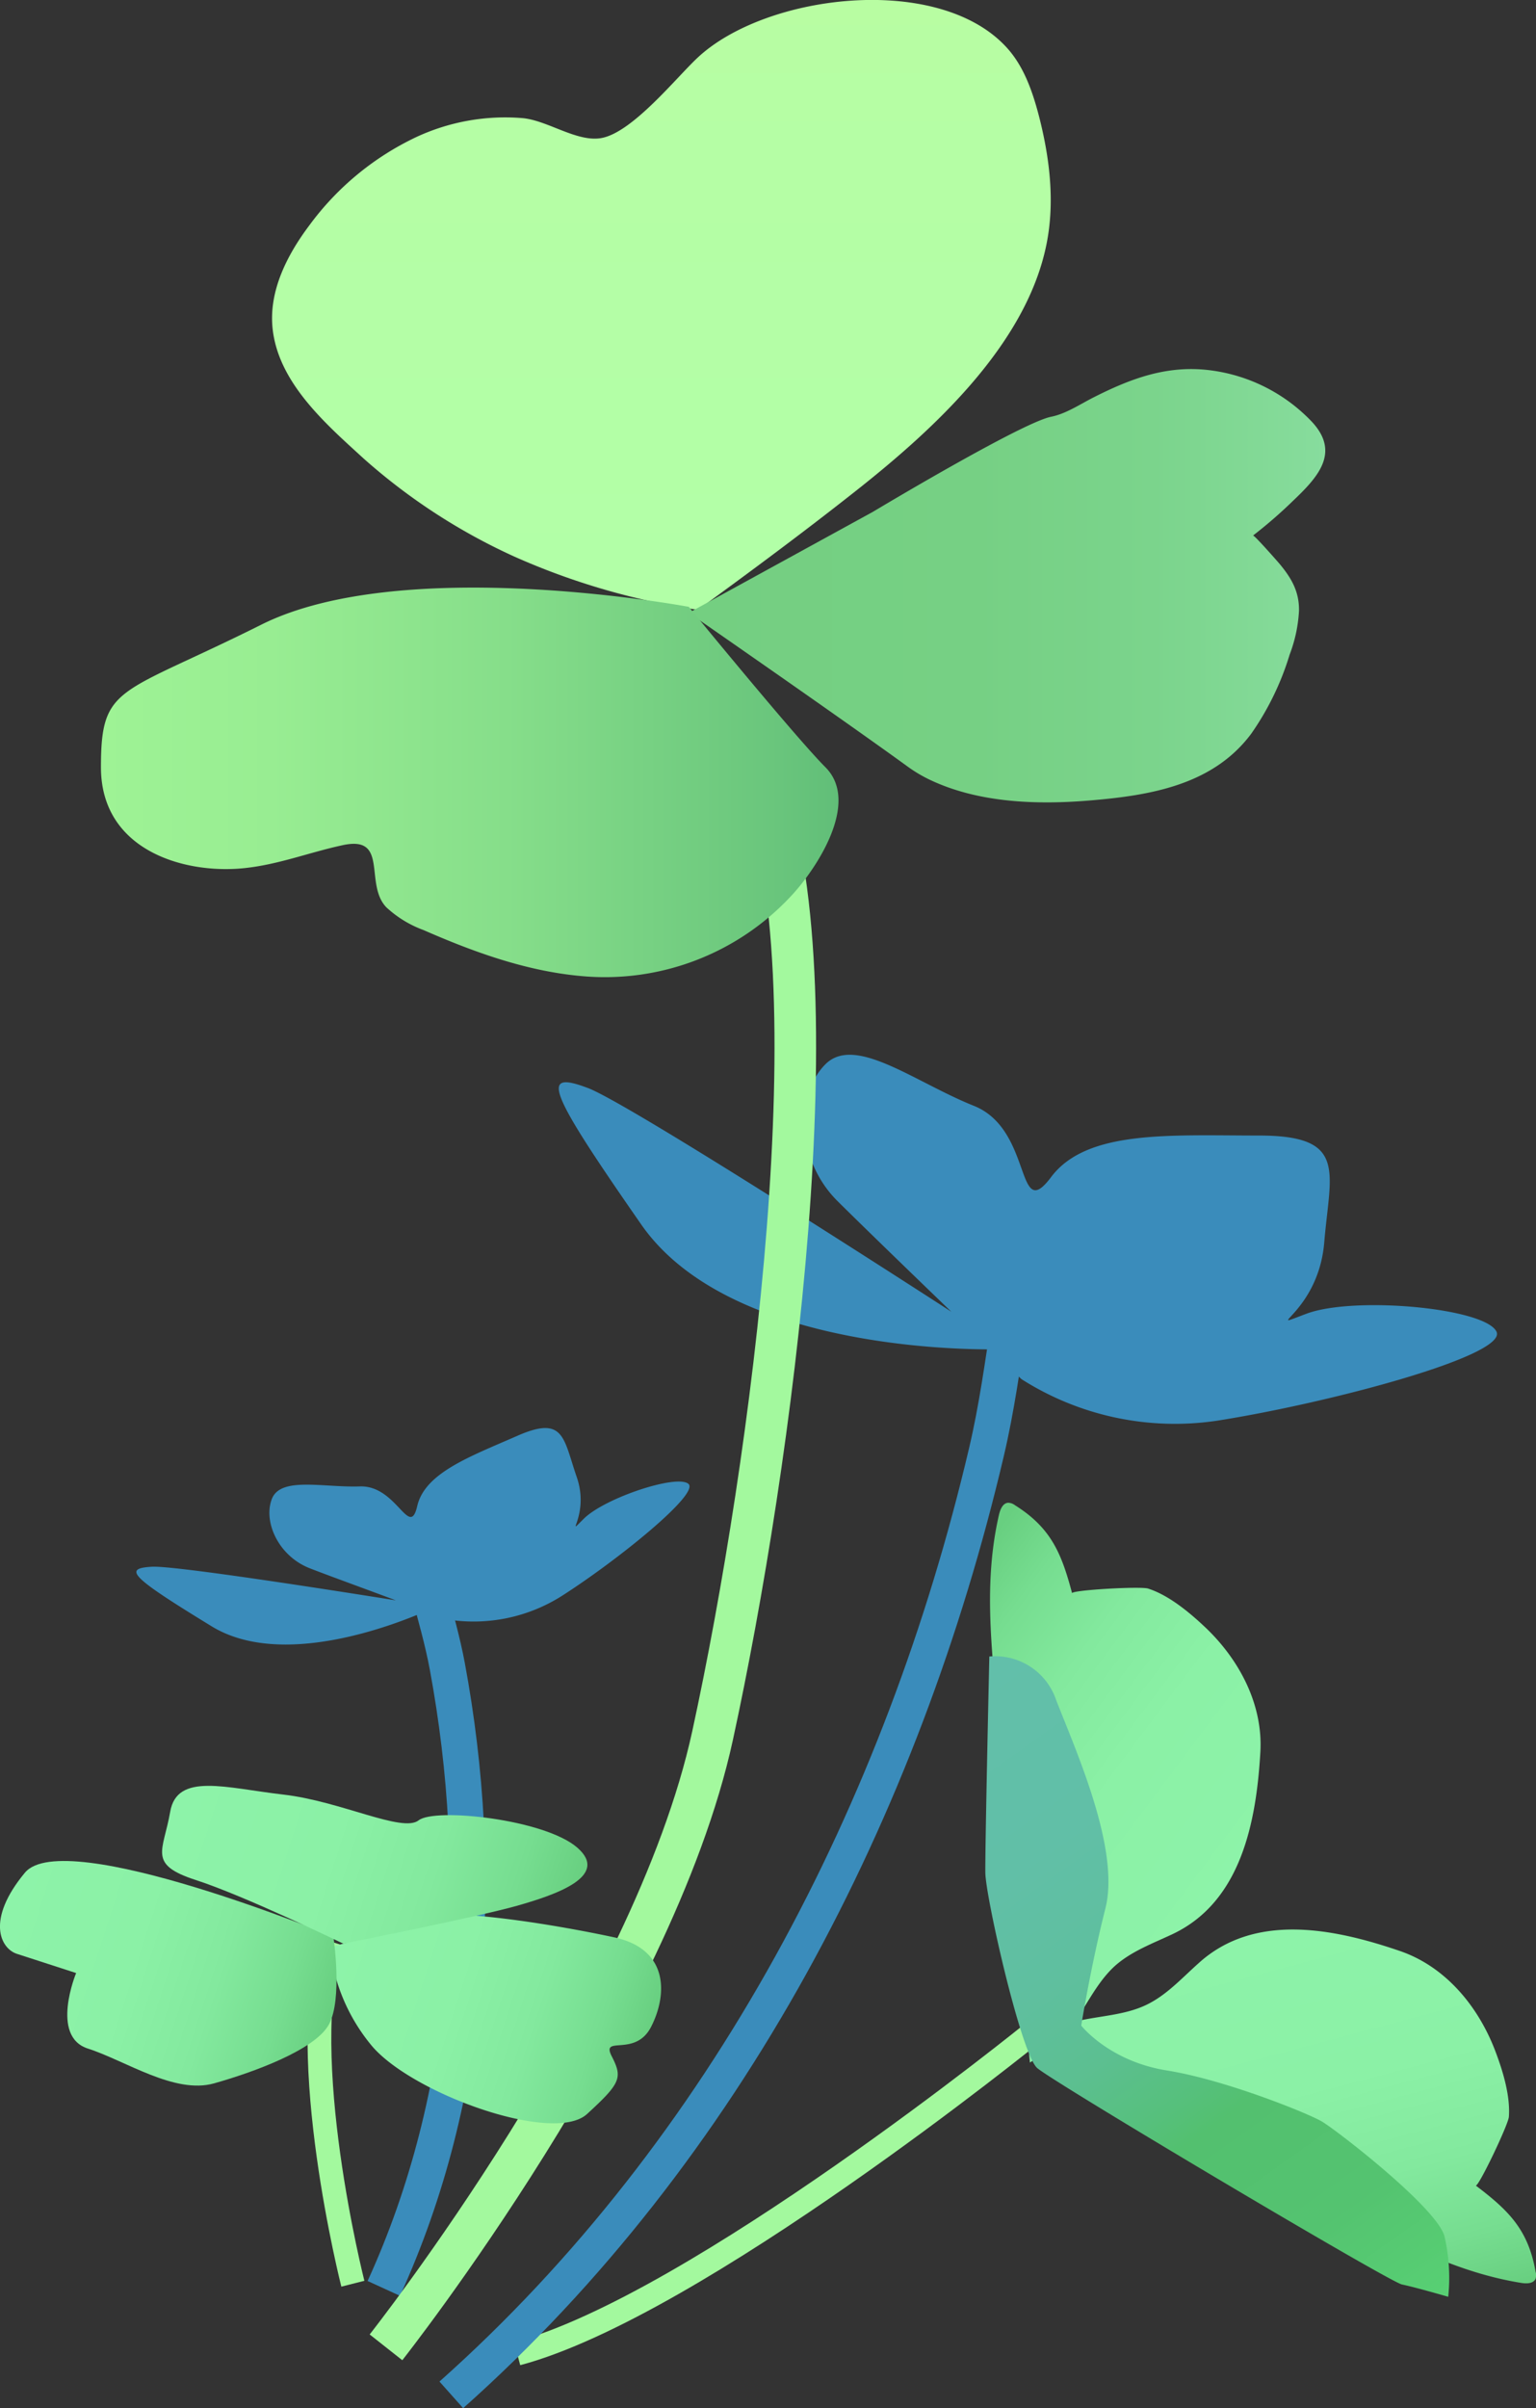 <?xml version="1.0" encoding="UTF-8"?> <svg xmlns="http://www.w3.org/2000/svg" xmlns:xlink="http://www.w3.org/1999/xlink" viewBox="0 0 258.66 405.4"><rect x="0" y="0" width="258.66" height="405.4" fill="#333333" stroke="none"/> <defs> <style>.cls-1{fill:#3a8cbb;}.cls-2,.cls-3,.cls-7{fill:none;stroke-miterlimit:10;}.cls-2{stroke:#3a8cbb;stroke-width:6px;}.cls-3,.cls-7{stroke:#a3f99e;}.cls-3{stroke-width:4px;}.cls-4{fill:url(#Безымянный_градиент_1161);}.cls-5{fill:url(#Безымянный_градиент_1161-2);}.cls-6{fill:url(#Безымянный_градиент_1169);}.cls-7{stroke-width:7px;}.cls-8{fill:url(#Безымянный_градиент_1143);}.cls-9{fill:url(#Безымянный_градиент_1157);}.cls-10{fill:url(#Безымянный_градиент_1155);}.cls-11{fill:url(#Безымянный_градиент_1161-3);}.cls-12{fill:url(#Безымянный_градиент_1161-4);}.cls-13{fill:url(#Безымянный_градиент_1161-5);}</style> <linearGradient id="Безымянный_градиент_1161" x1="161.11" y1="249.75" x2="229.83" y2="249.75" gradientTransform="translate(407.46 106.6) rotate(75.11)" gradientUnits="userSpaceOnUse"> <stop offset="0" stop-color="#8df3a9"></stop> <stop offset="0.4" stop-color="#8bf1a6"></stop> <stop offset="0.65" stop-color="#83e99e"></stop> <stop offset="0.85" stop-color="#76dd90"></stop> <stop offset="1" stop-color="#68cf80"></stop> </linearGradient> <linearGradient id="Безымянный_градиент_1161-2" x1="-263.83" y1="390.47" x2="-195.11" y2="390.47" gradientTransform="matrix(-0.8, -0.6, -0.6, 0.8, 228.69, -148.72)" xlink:href="#Безымянный_градиент_1161"></linearGradient> <linearGradient id="Безымянный_градиент_1169" x1="109.4" y1="289.91" x2="233.57" y2="243.34" gradientTransform="translate(407.46 106.6) rotate(75.11)" gradientUnits="userSpaceOnUse"> <stop offset="0" stop-color="#62bfaa"></stop> <stop offset="0.24" stop-color="#61bfa7"></stop> <stop offset="0.38" stop-color="#5fbf9f"></stop> <stop offset="0.5" stop-color="#5cbf91"></stop> <stop offset="0.6" stop-color="#56c07c"></stop> <stop offset="0.65" stop-color="#53c06f"></stop> <stop offset="0.83" stop-color="#54c370"></stop> <stop offset="0.97" stop-color="#57ce73"></stop> <stop offset="1" stop-color="#58d174"></stop> </linearGradient> <linearGradient id="Безымянный_градиент_1143" x1="111.42" y1="102.66" x2="111.42" gradientUnits="userSpaceOnUse"> <stop offset="0" stop-color="#b2ffa7"></stop> <stop offset="0.76" stop-color="#b5fea5"></stop> <stop offset="1" stop-color="#b8fda2"></stop> </linearGradient> <linearGradient id="Безымянный_градиент_1157" x1="116.03" y1="98.6" x2="223.17" y2="98.6" gradientUnits="userSpaceOnUse"> <stop offset="0" stop-color="#74cf81"></stop> <stop offset="0.45" stop-color="#76d084"></stop> <stop offset="0.73" stop-color="#7bd48c"></stop> <stop offset="0.96" stop-color="#85db9a"></stop> <stop offset="1" stop-color="#87dd9e"></stop> </linearGradient> <linearGradient id="Безымянный_градиент_1155" x1="17.03" y1="131.71" x2="141.23" y2="131.71" gradientUnits="userSpaceOnUse"> <stop offset="0" stop-color="#9ef395"></stop> <stop offset="0.23" stop-color="#98ed92"></stop> <stop offset="0.55" stop-color="#86de8a"></stop> <stop offset="0.92" stop-color="#69c57c"></stop> <stop offset="1" stop-color="#61be78"></stop> </linearGradient> <linearGradient id="Безымянный_градиент_1161-3" x1="26.85" y1="398.64" x2="82.67" y2="398.64" gradientTransform="translate(152.21 -58.99) rotate(17.89)" xlink:href="#Безымянный_градиент_1161"></linearGradient> <linearGradient id="Безымянный_градиент_1161-4" x1="-27.48" y1="411.34" x2="30.81" y2="411.34" gradientTransform="translate(152.21 -58.99) rotate(17.89)" xlink:href="#Безымянный_градиент_1161"></linearGradient> <linearGradient id="Безымянный_градиент_1161-5" x1="-5.81" y1="382.26" x2="63.97" y2="382.26" gradientTransform="translate(152.21 -58.99) rotate(17.89)" xlink:href="#Безымянный_градиент_1161"></linearGradient> </defs> <g id="Слой_2" data-name="Слой 2"> <g id="Слой_2-2" data-name="Слой 2"> <path class="cls-1" d="M94.62,268.66a27.78,27.78,0,0,1-19.05,4l-3.88-1.42c-5.65,2.46-24.35,9.65-36,2.57-13.79-8.43-15-9.78-10.1-10.06,3.71-.2,28.85,3.71,41.07,5.66-5.35-2-11.68-4.3-14.47-5.39-5.33-2.07-7.89-7.87-6.41-11.68s8.62-1.9,14.83-2.11,8.35,8.93,9.65,3.31,8.94-8.35,16.86-11.83,7.73.38,10,6.94-2.32,10.48,1.21,7,15.6-7.5,17.59-5.86S104,262.66,94.62,268.66Z"></path> <path class="cls-2" d="M64.63,385.24c14.9-32.57,17.18-69.78,10.7-104.71-.81-4.34-2-8.45-3.14-12.71"></path> <path class="cls-3" d="M174.09,342.06s-57,46.21-87,54.17"></path> <path class="cls-4" d="M179,341a17.18,17.18,0,0,1,2.33-.74c3.88-.92,8-1,11.64-2.72,3.42-1.61,6-4.49,8.82-7,9.44-8.64,22.88-5.89,33.93-2.11,7.67,2.62,13.14,9.25,16,16.63,1.29,3.35,2.64,7.65,2.37,11.3-.1,1.33-5.14,11.89-5.58,11.56,5.41,4.1,8.83,7.35,10.07,14.48a2.09,2.09,0,0,1,0,1.24c-.39.82-1.54.82-2.44.67-11.54-1.88-21.07-7.27-31.29-12.52l-14.31-7.35c-2-1-4.87-1.89-6.54-3.36L172.67,344.5A45.78,45.78,0,0,1,179,341Z"></path> <path class="cls-5" d="M179.1,342.72a18.39,18.39,0,0,0,1.56-1.87c2.32-3.25,4-7,6.93-9.75,2.78-2.56,6.44-3.89,9.86-5.5,11.57-5.46,14.11-18.94,14.79-30.61.48-8.08-3.58-15.66-9.33-21.09-2.62-2.47-6.08-5.35-9.56-6.47-1.27-.42-12.95.25-12.81.78-1.75-6.56-3.46-10.95-9.6-14.8a2,2,0,0,0-1.16-.43c-.91.05-1.34,1.12-1.55,2-2.62,11.39-1.24,22.25-.25,33.7l1.39,16c.19,2.19-.1,5.23.63,7.32l3.44,35.22A46.09,46.09,0,0,0,179.1,342.72Z"></path> <path class="cls-6" d="M166.6,278.86a10.84,10.84,0,0,1,11.26,7.35c3.28,8.44,10.81,25.07,8.29,35.05S182.08,341,182.08,341s4.69,6,14.42,7.55,23.64,7.16,26.08,8.58,19.38,14.51,20.67,19.34a31.05,31.05,0,0,1,.63,10.18s-5.6-1.62-7.79-2.07-58.72-34.05-61.43-36.44-8.67-28.73-8.73-32.86S166.6,278.86,166.6,278.86Z"></path> <path class="cls-1" d="M205,239.16a48.12,48.12,0,0,1-33-7l-5.17-5c-10.67,0-45.37-1.69-58.83-21-16-23-17-26-9-23,6,2.26,43.17,26,61.2,37.66-7.12-6.86-15.52-15-19.2-18.66-7-7-7-18-2-23s15,3,25,7,7,20,13,12,20-7,35-7,12,6,11,18-11,15-3,12,30-1,32,3S224,236.16,205,239.16Z"></path> <path class="cls-2" d="M76,403.16c46.38-41.27,76-98.72,90.1-158.64,1.76-7.46,2.74-14.81,3.9-22.36"></path> <path class="cls-7" d="M65,395.16s45-57,55-103,21-128,8-161"></path> <path class="cls-8" d="M117.53,102.66c9-6.55,17.95-13.19,26.68-20.09,13-10.27,28.58-24.52,32-41.37,1.47-7.17.56-14.64-1.27-21.73-1.11-4.24-2.62-8.55-5.65-11.72C157.68-4.51,129-1,117.53,9.66c-3.6,3.34-10.93,12.56-16.2,13.57-4.14.79-9.13-3-13.4-3.35a35.5,35.5,0,0,0-17.84,3.2,47.58,47.58,0,0,0-18,14.86c-3.76,5-6.8,11-6.2,17.22.9,9.25,9,16.23,15.4,22.08A100.9,100.9,0,0,0,86.53,93.66,117.62,117.62,0,0,0,117.53,102.66Z"></path> <path class="cls-9" d="M116,103.16l31-17s25-15,30-16c2.51-.5,4.88-2.11,7.13-3.25,6.34-3.21,12.45-5.5,19.7-4.57a28.56,28.56,0,0,1,17,8.57c5,5.26,1.07,9.45-3.16,13.47A77.5,77.5,0,0,1,211,90.16c.13-.21,4.16,4.39,4.46,4.74,2,2.4,3.34,4.67,3.29,7.91a24.24,24.24,0,0,1-1.58,7.4,47,47,0,0,1-6.46,13.3c-6.5,8.72-17.16,10.42-27.35,11.26-8.74.72-18.37.39-26.46-3.35a23.69,23.69,0,0,1-3.9-2.26C142,121.16,116,103.16,116,103.16Z"></path> <path class="cls-10" d="M116,102.16s-48-9-72,3-27,10-27,24,14,18,24,17c5.87-.59,11-2.65,16.71-3.88,7.84-1.7,3.57,6.53,7.35,10.46a18.6,18.6,0,0,0,6.26,3.83c8.47,3.71,17.31,6.91,26.53,7.74a42.83,42.83,0,0,0,35.43-13.54c4.15-4.44,11.66-15.67,5.72-21.61C134,124.16,116,102.16,116,102.16Z"></path> <path class="cls-3" d="M59.42,384.45S49.66,346,55.84,326.89"></path> <path class="cls-11" d="M55.55,327.8a31.23,31.23,0,0,0,6.82,16.31c6.44,8.12,30.78,17,36.49,11.77s6-6.11,4.15-9.73,3.94.26,6.62-4.92,3.21-13.06-6.2-15.09-29.46-5.48-34.28-3S55.55,327.8,55.55,327.8Z"></path> <path class="cls-12" d="M56.14,326S10.8,307.31,4.2,315.25.08,328,2.82,328.91l10,3.24S8.4,342.8,14.79,344.86s14.62,7.74,21.27,5.86S53,345.1,55.37,340.84,56.14,326,56.14,326Z"></path> <path class="cls-13" d="M57.8,327.2s22.56-4.48,29.21-6.36,15.71-5,10.21-9.8-24-6.75-26.72-4.6-13.06-3.21-22.77-4.33S29.81,298.34,28.66,305,24.8,313.85,33,316.5,57.8,327.2,57.8,327.2Z"></path> </g> </g> </svg> 